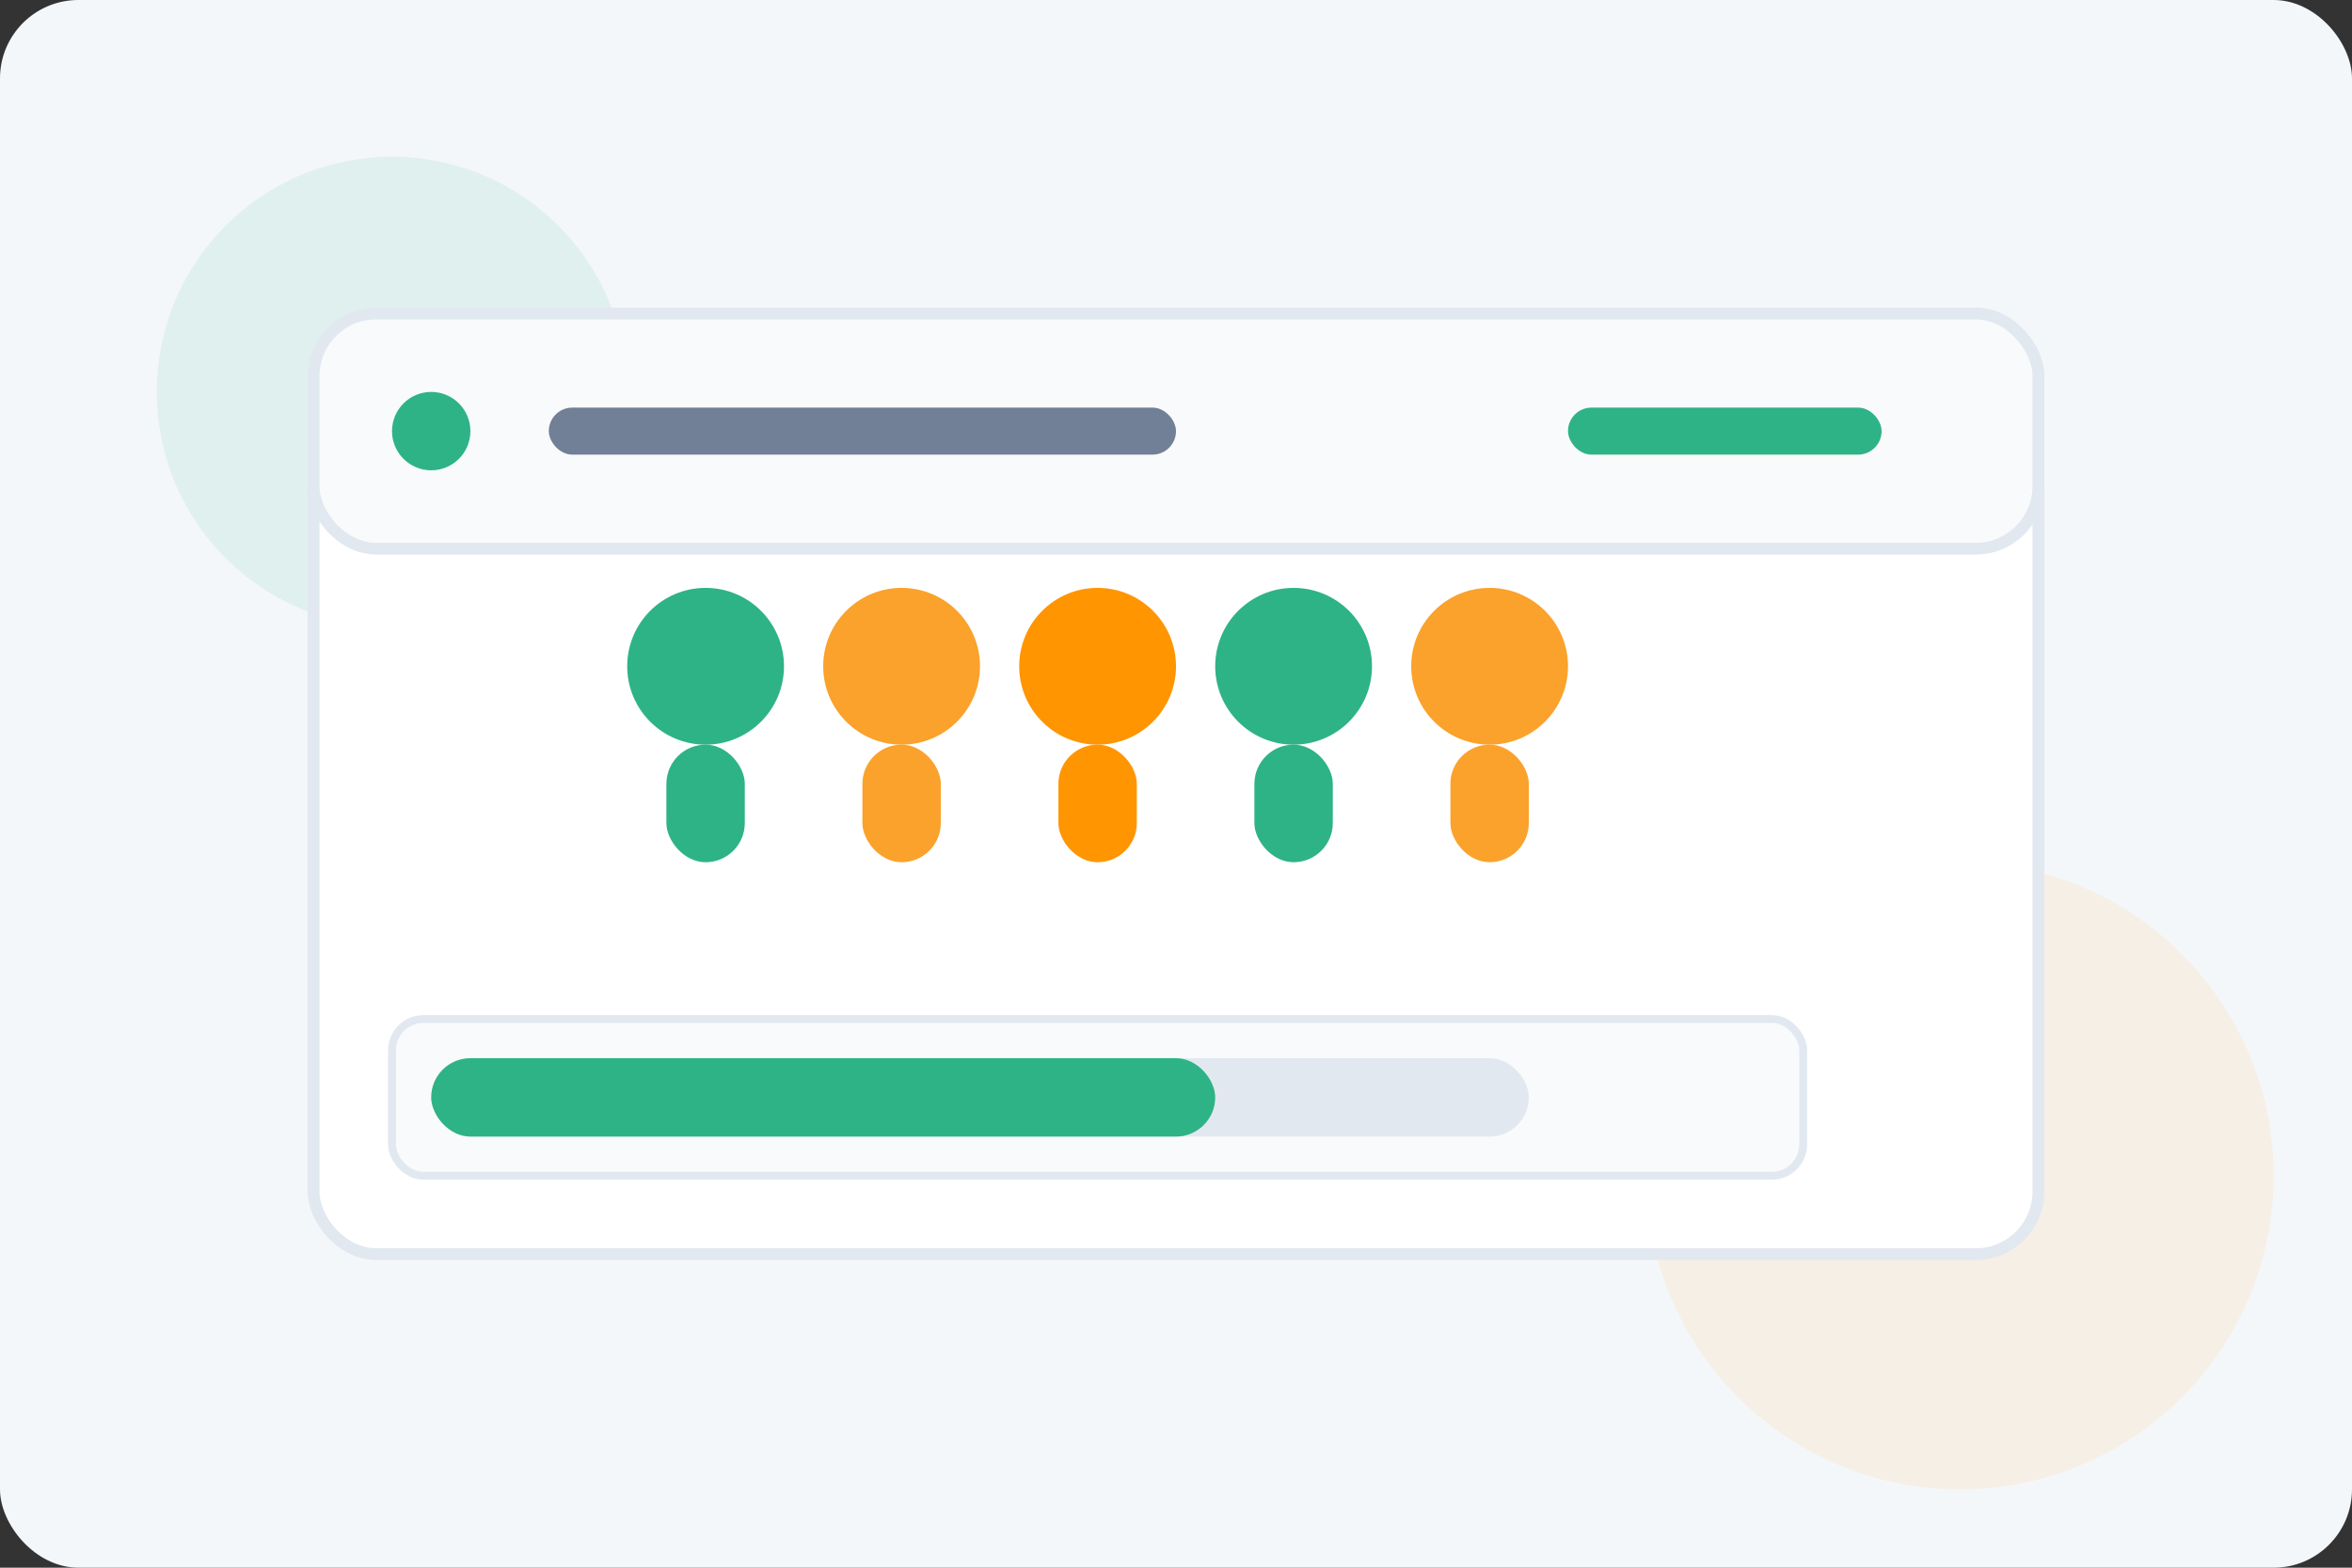 <svg viewBox="0 0 300 200" xmlns="http://www.w3.org/2000/svg">
  <rect x="0" y="0" width="300" height="200" fill="#333333" stroke="none"/>
  <!-- Background -->
  <rect width="300" height="200" rx="10" fill="#f4f7fa" />
  
  <!-- Decorative Elements -->
  <circle cx="50" cy="50" r="30" fill="#2EB386" opacity="0.1" />
  <circle cx="250" cy="150" r="40" fill="#FAA22B" opacity="0.1" />
  
  <!-- Main Content - Community Collection -->
  <rect x="40" y="40" width="220" height="120" rx="8" fill="white" stroke="#E2E8F0" stroke-width="1.5" />
  
  <!-- Header -->
  <rect x="40" y="40" width="220" height="30" rx="8" fill="#F9FAFB" stroke="#E2E8F0" stroke-width="1.5" />
  
  <!-- Header Elements -->
  <circle cx="55" cy="55" r="5" fill="#2EB386" />
  <rect x="70" y="52" width="80" height="6" rx="3" fill="#718096" />
  <rect x="200" y="52" width="40" height="6" rx="3" fill="#2EB386" />
  
  <!-- Group of People (simplified) -->
  <g transform="translate(90, 85)">
    <!-- Person 1 -->
    <circle cx="0" cy="0" r="10" fill="#2EB386" />
    <rect x="-5" y="10" width="10" height="15" rx="5" fill="#2EB386" />
    
    <!-- Person 2 -->
    <circle cx="25" cy="0" r="10" fill="#FAA22B" />
    <rect x="20" y="10" width="10" height="15" rx="5" fill="#FAA22B" />
    
    <!-- Person 3 -->
    <circle cx="50" cy="0" r="10" fill="#FF9500" />
    <rect x="45" y="10" width="10" height="15" rx="5" fill="#FF9500" />
    
    <!-- Person 4 -->
    <circle cx="75" cy="0" r="10" fill="#2EB386" />
    <rect x="70" y="10" width="10" height="15" rx="5" fill="#2EB386" />
    
    <!-- Person 5 -->
    <circle cx="100" cy="0" r="10" fill="#FAA22B" />
    <rect x="95" y="10" width="10" height="15" rx="5" fill="#FAA22B" />
  </g>
  
  <!-- Simple Collection Progress (at bottom) -->
  <rect x="50" y="130" width="180" height="20" rx="4" fill="#F8FAFC" stroke="#E2E8F0" stroke-width="1" />
  
  <!-- Progress Bar -->
  <rect x="55" y="135" width="140" height="10" rx="5" fill="#E2E8F0" />
  <rect x="55" y="135" width="100" height="10" rx="5" fill="#2EB386" />
</svg>
